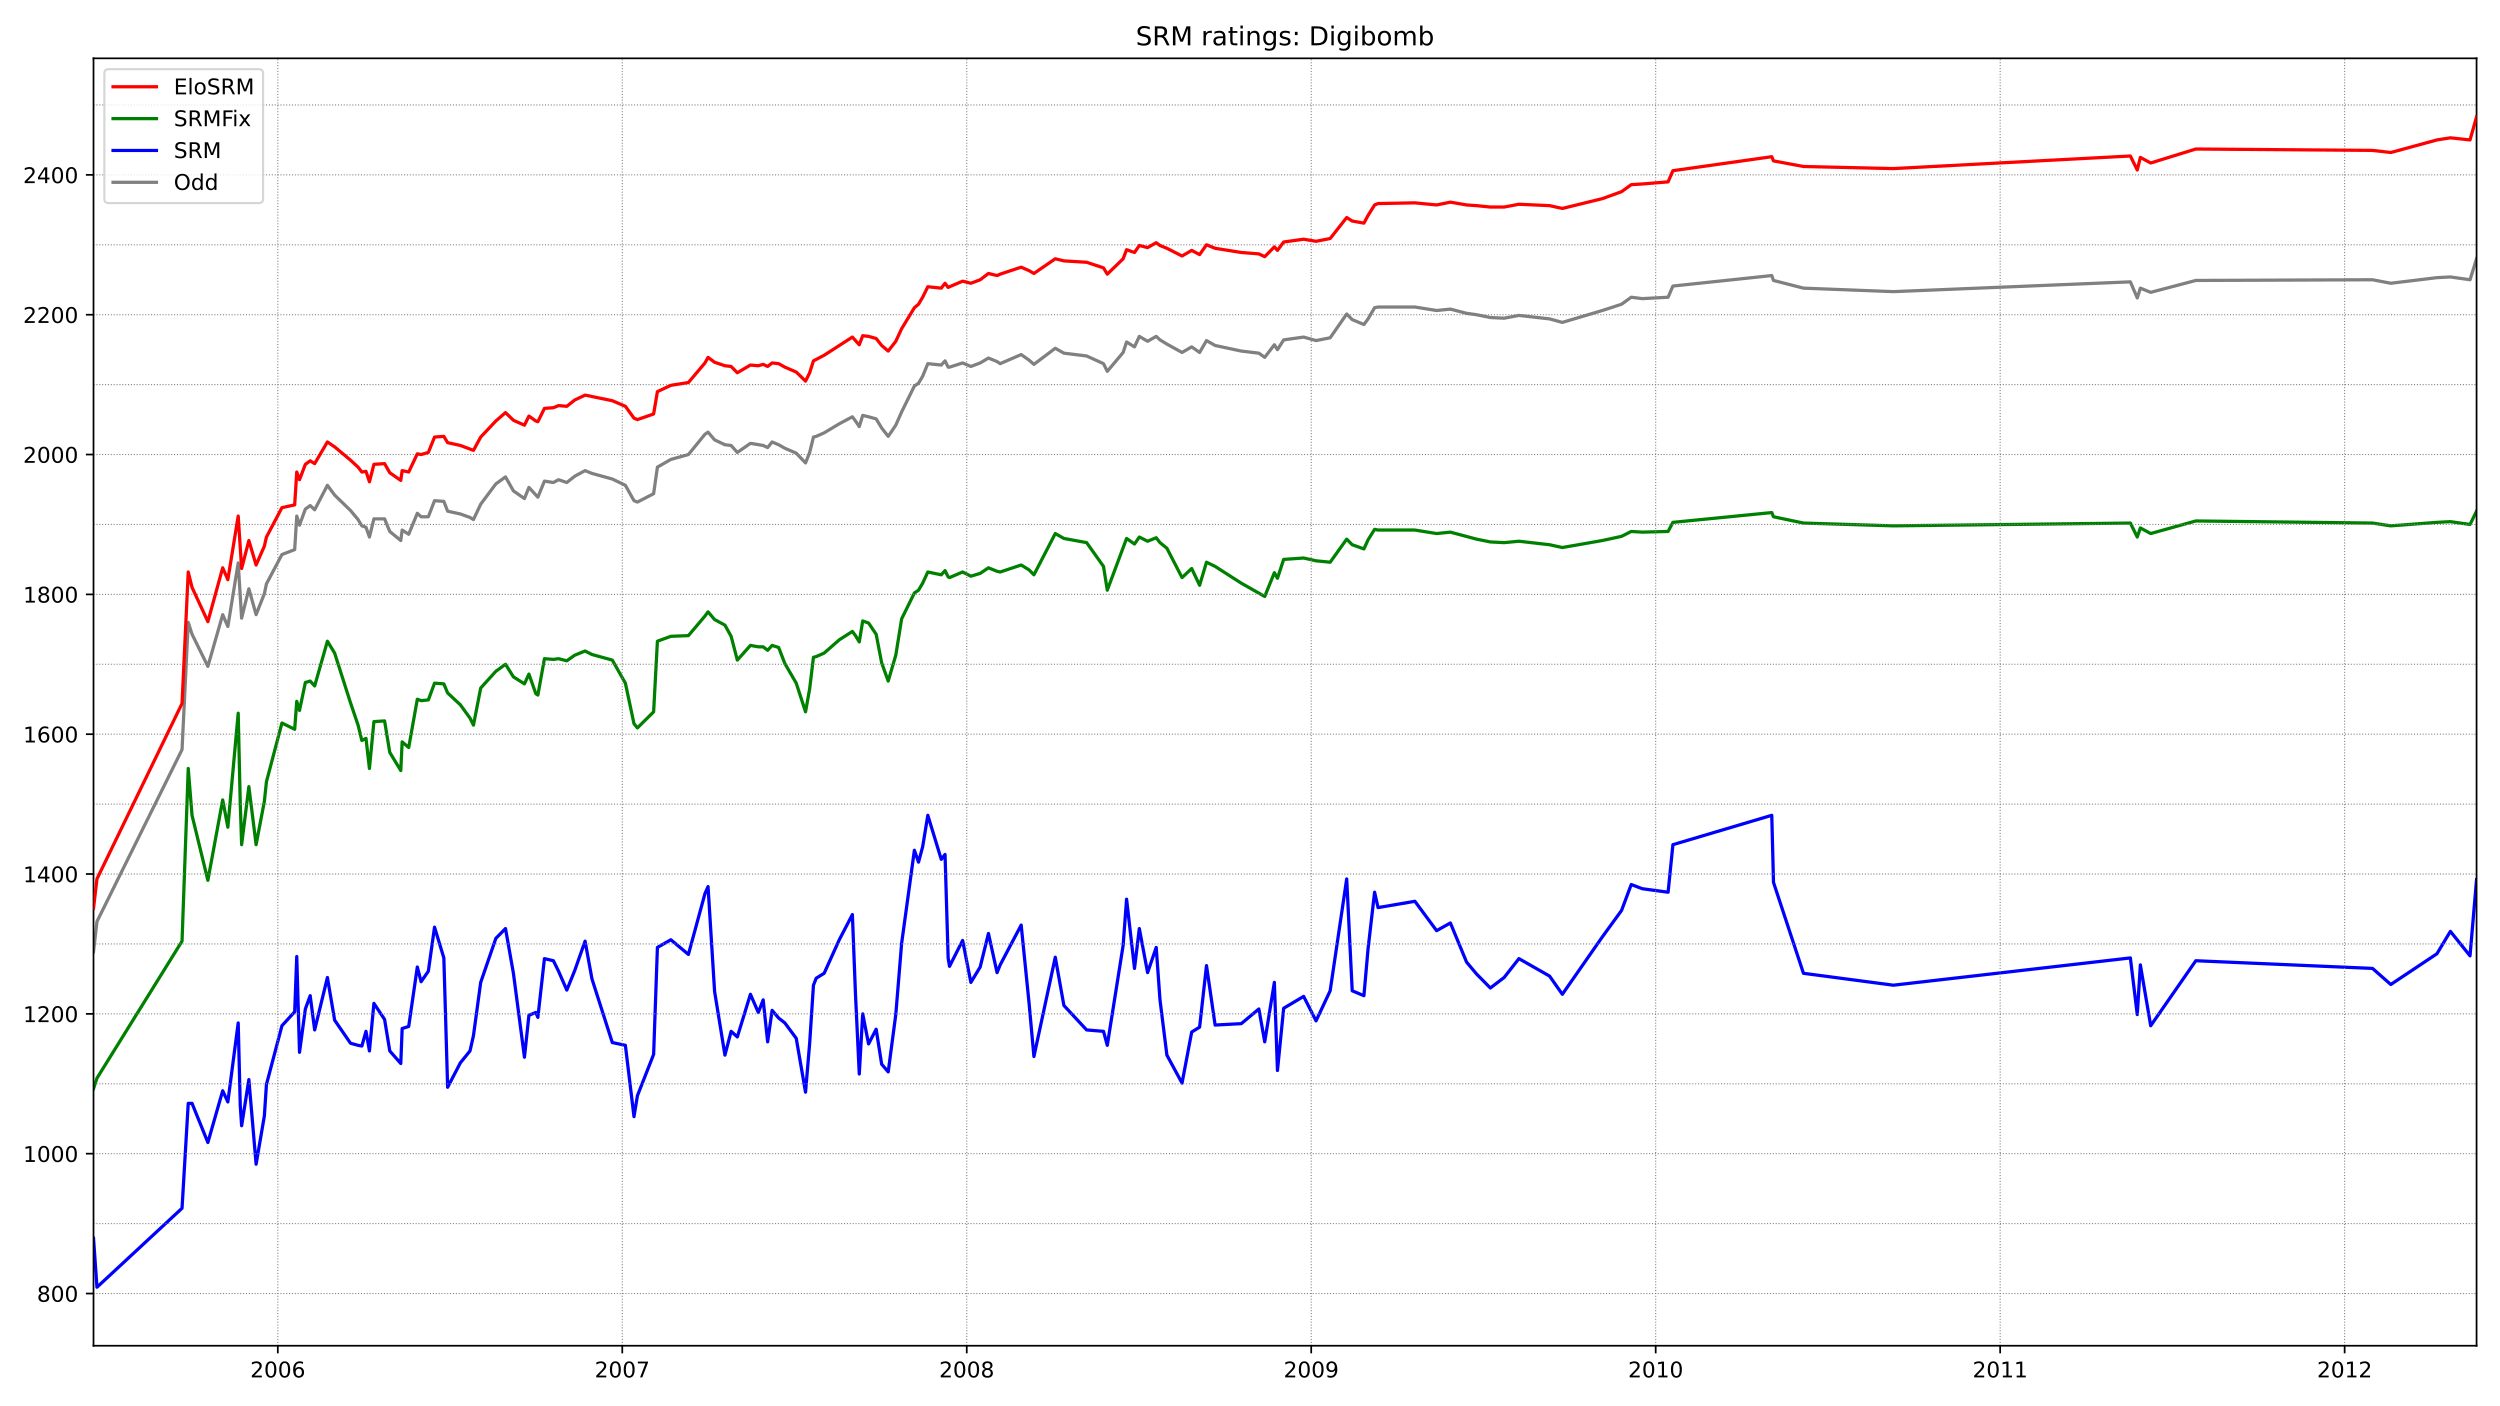 <?xml version="1.0" encoding="utf-8" standalone="no"?>
<!DOCTYPE svg PUBLIC "-//W3C//DTD SVG 1.1//EN"
  "http://www.w3.org/Graphics/SVG/1.1/DTD/svg11.dtd">
<!-- Created with matplotlib (https://matplotlib.org/) -->
<svg height="648pt" version="1.1" viewBox="0 0 1152 648" width="1152pt" xmlns="http://www.w3.org/2000/svg" xmlns:xlink="http://www.w3.org/1999/xlink">
 <defs>
  <style type="text/css">*{stroke-linecap:butt;stroke-linejoin:round;}</style>
 </defs>
 <g id="figure_1">
  <g id="patch_1">
   <path d="M 0 648 
L 1152 648 
L 1152 0 
L 0 0 
z
" style="fill:#ffffff;"/>
  </g>
  <g id="axes_1">
   <g id="patch_2">
    <path d="M 43.09 620.12 
L 1141.2 620.12 
L 1141.2 26.88 
L 43.09 26.88 
z
" style="fill:#ffffff;"/>
   </g>
   <g id="line2d_1">
    <path clip-path="url(#p09fa9964a0)" d="M 43.09 438.514 
L 44.677 424.661 
L 83.884 345.407 
L 86.741 286.773 
L 88.487 292.25 
L 95.789 307.069 
L 102.615 283.229 
L 104.996 288.706 
L 109.758 259.389 
L 111.345 284.84 
L 114.678 271.309 
L 118.012 283.229 
L 121.821 273.564 
L 122.774 269.054 
L 129.917 255.523 
L 135.79 253.267 
L 136.742 237.803 
L 138.012 241.992 
L 140.71 234.582 
L 142.933 232.971 
L 144.996 234.904 
L 150.869 223.628 
L 154.203 228.138 
L 161.504 235.226 
L 164.996 239.414 
L 166.742 242.314 
L 168.647 242.958 
L 170.235 247.468 
L 172.298 239.092 
L 177.219 239.092 
L 179.6 244.891 
L 184.679 249.079 
L 185.314 244.247 
L 188.33 246.18 
L 192.298 236.515 
L 194.044 238.126 
L 197.378 238.126 
L 200.235 230.716 
L 204.521 231.038 
L 206.267 235.548 
L 212.14 236.837 
L 216.584 238.448 
L 218.172 239.414 
L 221.505 232.326 
L 228.489 222.984 
L 232.934 219.762 
L 236.585 226.205 
L 241.664 229.749 
L 243.728 224.594 
L 247.855 229.105 
L 250.871 221.695 
L 254.998 222.339 
L 257.379 221.051 
L 261.188 222.339 
L 264.839 219.44 
L 269.601 216.862 
L 272.776 218.151 
L 282.141 220.728 
L 288.173 223.628 
L 292.141 230.716 
L 293.728 231.36 
L 301.189 227.494 
L 302.935 215.252 
L 309.125 211.708 
L 317.221 209.453 
L 324.84 200.11 
L 326.268 199.143 
L 329.284 202.687 
L 334.046 204.942 
L 336.903 205.264 
L 339.761 208.486 
L 345.792 204.298 
L 351.666 205.264 
L 353.729 206.231 
L 355.793 203.654 
L 358.809 204.942 
L 361.666 206.553 
L 366.904 208.808 
L 371.19 213.319 
L 373.094 208.486 
L 374.84 201.398 
L 376.11 201.076 
L 379.761 199.465 
L 386.745 195.277 
L 392.777 192.055 
L 394.206 193.988 
L 395.952 196.566 
L 397.539 191.411 
L 400.238 192.055 
L 403.73 193.022 
L 406.269 197.21 
L 409.285 201.076 
L 412.778 195.922 
L 415.476 189.8 
L 421.349 177.88 
L 423.254 176.591 
L 425.159 173.37 
L 427.54 167.571 
L 433.73 168.215 
L 435.476 166.282 
L 436.905 169.182 
L 437.54 169.182 
L 443.572 167.249 
L 447.381 168.859 
L 451.667 167.249 
L 455.476 164.993 
L 459.445 166.604 
L 460.873 167.571 
L 470.556 163.383 
L 474.207 165.96 
L 476.429 167.893 
L 486.271 160.483 
L 490.239 162.738 
L 500.715 164.027 
L 508.493 167.571 
L 510.239 171.115 
L 517.541 162.416 
L 519.128 157.584 
L 522.779 159.839 
L 525.001 155.006 
L 528.811 157.261 
L 532.779 155.006 
L 534.525 156.617 
L 537.7 158.55 
L 544.684 162.416 
L 549.129 159.839 
L 552.779 162.416 
L 555.954 156.939 
L 559.922 159.194 
L 571.986 161.772 
L 580.081 162.738 
L 582.78 164.671 
L 587.224 158.872 
L 588.653 161.127 
L 591.51 156.617 
L 600.717 155.328 
L 606.431 156.939 
L 612.939 155.651 
L 620.558 144.697 
L 623.098 147.274 
L 628.495 149.529 
L 630.399 146.952 
L 633.415 141.797 
L 635.003 141.475 
L 651.987 141.475 
L 661.987 143.086 
L 668.337 142.442 
L 675.797 144.375 
L 680.4 145.019 
L 686.749 146.308 
L 693.099 146.63 
L 699.924 145.341 
L 714.051 146.952 
L 719.924 148.563 
L 738.337 143.086 
L 747.226 140.186 
L 751.671 136.965 
L 756.75 137.609 
L 768.655 136.965 
L 770.878 131.81 
L 816.434 126.978 
L 817.227 129.233 
L 831.037 132.777 
L 872.466 134.387 
L 981.674 129.877 
L 984.849 137.287 
L 986.277 132.777 
L 991.039 134.71 
L 1011.833 129.233 
L 1093.263 128.911 
L 1101.676 130.521 
L 1122.946 127.944 
L 1129.136 127.622 
L 1138.184 128.911 
L 1141.2 119.246 
L 1141.2 119.246 
" style="fill:none;stroke:#808080;stroke-linecap:square;stroke-width:1.5;"/>
   </g>
   <g id="line2d_2">
    <path clip-path="url(#p09fa9964a0)" d="M 43.09 570.603 
L 44.677 593.155 
L 83.884 556.75 
L 86.741 508.424 
L 88.487 508.424 
L 95.789 526.466 
L 102.615 502.625 
L 104.996 507.78 
L 109.758 471.375 
L 110.71 509.391 
L 111.345 518.734 
L 114.678 497.471 
L 118.012 536.453 
L 121.821 514.223 
L 122.774 499.726 
L 129.917 472.664 
L 135.79 466.22 
L 136.742 440.769 
L 138.012 484.906 
L 140.71 464.932 
L 142.933 458.811 
L 144.996 474.597 
L 150.869 450.434 
L 154.203 470.086 
L 161.504 480.718 
L 164.996 481.684 
L 166.742 482.007 
L 168.647 475.241 
L 170.235 484.262 
L 172.298 462.354 
L 177.219 469.764 
L 179.6 484.262 
L 184.679 490.061 
L 185.314 473.952 
L 188.33 472.986 
L 192.298 445.602 
L 194.044 452.367 
L 197.378 447.535 
L 200.235 427.238 
L 204.521 441.413 
L 206.267 501.015 
L 212.14 489.739 
L 216.584 484.262 
L 218.172 477.174 
L 221.505 452.689 
L 228.489 432.393 
L 232.934 427.882 
L 236.585 448.501 
L 241.664 487.161 
L 243.728 467.831 
L 246.902 466.543 
L 247.855 468.798 
L 250.871 441.736 
L 254.998 442.702 
L 257.379 447.535 
L 261.188 456.233 
L 264.839 447.212 
L 269.601 433.681 
L 272.776 451.078 
L 282.141 480.396 
L 288.173 481.684 
L 292.141 514.546 
L 293.728 504.881 
L 301.189 485.873 
L 302.935 436.581 
L 309.125 433.037 
L 317.221 439.803 
L 324.84 411.774 
L 326.268 408.552 
L 329.284 456.878 
L 334.046 486.195 
L 336.903 475.241 
L 339.761 477.818 
L 345.792 458.166 
L 349.443 466.543 
L 351.666 460.744 
L 353.729 480.074 
L 355.793 465.576 
L 358.809 469.12 
L 361.666 471.375 
L 366.904 478.463 
L 371.19 503.27 
L 373.094 480.718 
L 374.84 453.978 
L 376.11 450.756 
L 379.761 448.501 
L 386.745 433.037 
L 392.777 421.439 
L 394.206 458.166 
L 395.952 494.893 
L 397.539 467.187 
L 400.238 481.04 
L 403.73 474.275 
L 406.269 490.383 
L 409.285 493.927 
L 412.778 467.509 
L 415.476 434.648 
L 421.349 391.8 
L 423.254 397.276 
L 425.159 390.189 
L 427.54 375.691 
L 433.73 395.988 
L 435.476 393.733 
L 436.905 441.413 
L 437.54 445.279 
L 443.572 433.359 
L 447.381 452.689 
L 451.667 445.602 
L 455.476 430.138 
L 459.445 448.179 
L 460.873 444.635 
L 470.556 426.272 
L 474.207 462.354 
L 476.429 486.839 
L 486.271 441.091 
L 490.239 463.321 
L 500.715 474.597 
L 508.493 475.241 
L 510.239 481.684 
L 517.541 435.614 
L 519.128 414.351 
L 522.779 446.246 
L 525.001 427.882 
L 528.811 448.179 
L 532.779 436.581 
L 534.525 460.744 
L 537.7 486.195 
L 544.684 499.082 
L 549.129 475.563 
L 552.779 473.308 
L 555.954 444.957 
L 559.922 472.342 
L 571.986 471.697 
L 580.081 464.932 
L 582.78 480.074 
L 587.224 452.689 
L 588.653 493.282 
L 591.51 464.61 
L 600.717 459.133 
L 606.431 470.409 
L 612.939 456.555 
L 620.558 405.008 
L 623.098 456.555 
L 628.495 458.811 
L 630.399 437.225 
L 633.415 411.13 
L 635.003 418.217 
L 651.987 415.318 
L 661.987 428.849 
L 668.337 425.305 
L 675.797 443.346 
L 680.4 448.823 
L 686.749 455.267 
L 693.099 450.434 
L 699.924 441.736 
L 714.051 449.79 
L 719.924 458.166 
L 738.337 431.748 
L 747.226 419.506 
L 751.671 407.586 
L 756.75 409.519 
L 768.655 411.13 
L 770.878 389.222 
L 816.434 375.691 
L 817.227 406.619 
L 831.037 448.501 
L 872.466 453.978 
L 981.674 441.413 
L 984.849 467.509 
L 986.277 444.635 
L 991.039 472.664 
L 1011.833 442.702 
L 1093.263 446.246 
L 1101.676 453.656 
L 1122.946 439.48 
L 1129.136 429.171 
L 1138.184 440.447 
L 1141.2 405.331 
L 1141.2 405.331 
" style="fill:none;stroke:#0000ff;stroke-linecap:square;stroke-width:1.5;"/>
   </g>
   <g id="matplotlib.axis_1">
    <g id="xtick_1">
     <g id="line2d_3">
      <defs>
       <path d="M 0 0 
L 0 3.5 
" id="m91632ab02d" style="stroke:#000000;stroke-width:0.8;"/>
      </defs>
      <g>
       <use style="stroke:#000000;stroke-width:0.8;" x="128.012" xlink:href="#m91632ab02d" y="620.12"/>
      </g>
     </g>
     <g id="text_1">
      <!-- 2006 -->
      <g transform="translate(115.287 634.718)scale(0.1 -0.1)">
       <defs>
        <path d="M 19.188 8.297 
L 53.609 8.297 
L 53.609 0 
L 7.328 0 
L 7.328 8.297 
Q 12.938 14.109 22.625 23.891 
Q 32.328 33.688 34.812 36.531 
Q 39.547 41.844 41.422 45.531 
Q 43.312 49.219 43.312 52.781 
Q 43.312 58.594 39.234 62.25 
Q 35.156 65.922 28.609 65.922 
Q 23.969 65.922 18.812 64.312 
Q 13.672 62.703 7.812 59.422 
L 7.812 69.391 
Q 13.766 71.781 18.938 73 
Q 24.125 74.219 28.422 74.219 
Q 39.75 74.219 46.484 68.547 
Q 53.219 62.891 53.219 53.422 
Q 53.219 48.922 51.531 44.891 
Q 49.859 40.875 45.406 35.406 
Q 44.188 33.984 37.641 27.219 
Q 31.109 20.453 19.188 8.297 
z
" id="DejaVuSans-50"/>
        <path d="M 31.781 66.406 
Q 24.172 66.406 20.328 58.906 
Q 16.5 51.422 16.5 36.375 
Q 16.5 21.391 20.328 13.891 
Q 24.172 6.391 31.781 6.391 
Q 39.453 6.391 43.281 13.891 
Q 47.125 21.391 47.125 36.375 
Q 47.125 51.422 43.281 58.906 
Q 39.453 66.406 31.781 66.406 
z
M 31.781 74.219 
Q 44.047 74.219 50.516 64.516 
Q 56.984 54.828 56.984 36.375 
Q 56.984 17.969 50.516 8.266 
Q 44.047 -1.422 31.781 -1.422 
Q 19.531 -1.422 13.062 8.266 
Q 6.594 17.969 6.594 36.375 
Q 6.594 54.828 13.062 64.516 
Q 19.531 74.219 31.781 74.219 
z
" id="DejaVuSans-48"/>
        <path d="M 33.016 40.375 
Q 26.375 40.375 22.484 35.828 
Q 18.609 31.297 18.609 23.391 
Q 18.609 15.531 22.484 10.953 
Q 26.375 6.391 33.016 6.391 
Q 39.656 6.391 43.531 10.953 
Q 47.406 15.531 47.406 23.391 
Q 47.406 31.297 43.531 35.828 
Q 39.656 40.375 33.016 40.375 
z
M 52.594 71.297 
L 52.594 62.312 
Q 48.875 64.062 45.094 64.984 
Q 41.312 65.922 37.594 65.922 
Q 27.828 65.922 22.672 59.328 
Q 17.531 52.734 16.797 39.406 
Q 19.672 43.656 24.016 45.922 
Q 28.375 48.188 33.594 48.188 
Q 44.578 48.188 50.953 41.516 
Q 57.328 34.859 57.328 23.391 
Q 57.328 12.156 50.688 5.359 
Q 44.047 -1.422 33.016 -1.422 
Q 20.359 -1.422 13.672 8.266 
Q 6.984 17.969 6.984 36.375 
Q 6.984 53.656 15.188 63.938 
Q 23.391 74.219 37.203 74.219 
Q 40.922 74.219 44.703 73.484 
Q 48.484 72.75 52.594 71.297 
z
" id="DejaVuSans-54"/>
       </defs>
       <use xlink:href="#DejaVuSans-50"/>
       <use x="63.623" xlink:href="#DejaVuSans-48"/>
       <use x="127.246" xlink:href="#DejaVuSans-48"/>
       <use x="190.869" xlink:href="#DejaVuSans-54"/>
      </g>
     </g>
    </g>
    <g id="xtick_2">
     <g id="line2d_4">
      <g>
       <use style="stroke:#000000;stroke-width:0.8;" x="286.744" xlink:href="#m91632ab02d" y="620.12"/>
      </g>
     </g>
     <g id="text_2">
      <!-- 2007 -->
      <g transform="translate(274.019 634.718)scale(0.1 -0.1)">
       <defs>
        <path d="M 8.203 72.906 
L 55.078 72.906 
L 55.078 68.703 
L 28.609 0 
L 18.312 0 
L 43.219 64.594 
L 8.203 64.594 
z
" id="DejaVuSans-55"/>
       </defs>
       <use xlink:href="#DejaVuSans-50"/>
       <use x="63.623" xlink:href="#DejaVuSans-48"/>
       <use x="127.246" xlink:href="#DejaVuSans-48"/>
       <use x="190.869" xlink:href="#DejaVuSans-55"/>
      </g>
     </g>
    </g>
    <g id="xtick_3">
     <g id="line2d_5">
      <g>
       <use style="stroke:#000000;stroke-width:0.8;" x="445.476" xlink:href="#m91632ab02d" y="620.12"/>
      </g>
     </g>
     <g id="text_3">
      <!-- 2008 -->
      <g transform="translate(432.751 634.718)scale(0.1 -0.1)">
       <defs>
        <path d="M 31.781 34.625 
Q 24.75 34.625 20.719 30.859 
Q 16.703 27.094 16.703 20.516 
Q 16.703 13.922 20.719 10.156 
Q 24.75 6.391 31.781 6.391 
Q 38.812 6.391 42.859 10.172 
Q 46.922 13.969 46.922 20.516 
Q 46.922 27.094 42.891 30.859 
Q 38.875 34.625 31.781 34.625 
z
M 21.922 38.812 
Q 15.578 40.375 12.031 44.719 
Q 8.5 49.078 8.5 55.328 
Q 8.5 64.062 14.719 69.141 
Q 20.953 74.219 31.781 74.219 
Q 42.672 74.219 48.875 69.141 
Q 55.078 64.062 55.078 55.328 
Q 55.078 49.078 51.531 44.719 
Q 48 40.375 41.703 38.812 
Q 48.828 37.156 52.797 32.312 
Q 56.781 27.484 56.781 20.516 
Q 56.781 9.906 50.312 4.234 
Q 43.844 -1.422 31.781 -1.422 
Q 19.734 -1.422 13.25 4.234 
Q 6.781 9.906 6.781 20.516 
Q 6.781 27.484 10.781 32.312 
Q 14.797 37.156 21.922 38.812 
z
M 18.312 54.391 
Q 18.312 48.734 21.844 45.562 
Q 25.391 42.391 31.781 42.391 
Q 38.141 42.391 41.719 45.562 
Q 45.312 48.734 45.312 54.391 
Q 45.312 60.062 41.719 63.234 
Q 38.141 66.406 31.781 66.406 
Q 25.391 66.406 21.844 63.234 
Q 18.312 60.062 18.312 54.391 
z
" id="DejaVuSans-56"/>
       </defs>
       <use xlink:href="#DejaVuSans-50"/>
       <use x="63.623" xlink:href="#DejaVuSans-48"/>
       <use x="127.246" xlink:href="#DejaVuSans-48"/>
       <use x="190.869" xlink:href="#DejaVuSans-56"/>
      </g>
     </g>
    </g>
    <g id="xtick_4">
     <g id="line2d_6">
      <g>
       <use style="stroke:#000000;stroke-width:0.8;" x="604.209" xlink:href="#m91632ab02d" y="620.12"/>
      </g>
     </g>
     <g id="text_4">
      <!-- 2009 -->
      <g transform="translate(591.484 634.718)scale(0.1 -0.1)">
       <defs>
        <path d="M 10.984 1.516 
L 10.984 10.5 
Q 14.703 8.734 18.5 7.812 
Q 22.312 6.891 25.984 6.891 
Q 35.75 6.891 40.891 13.453 
Q 46.047 20.016 46.781 33.406 
Q 43.953 29.203 39.594 26.953 
Q 35.25 24.703 29.984 24.703 
Q 19.047 24.703 12.672 31.312 
Q 6.297 37.938 6.297 49.422 
Q 6.297 60.641 12.938 67.422 
Q 19.578 74.219 30.609 74.219 
Q 43.266 74.219 49.922 64.516 
Q 56.594 54.828 56.594 36.375 
Q 56.594 19.141 48.406 8.859 
Q 40.234 -1.422 26.422 -1.422 
Q 22.703 -1.422 18.891 -0.688 
Q 15.094 0.047 10.984 1.516 
z
M 30.609 32.422 
Q 37.25 32.422 41.125 36.953 
Q 45.016 41.5 45.016 49.422 
Q 45.016 57.281 41.125 61.844 
Q 37.25 66.406 30.609 66.406 
Q 23.969 66.406 20.094 61.844 
Q 16.219 57.281 16.219 49.422 
Q 16.219 41.5 20.094 36.953 
Q 23.969 32.422 30.609 32.422 
z
" id="DejaVuSans-57"/>
       </defs>
       <use xlink:href="#DejaVuSans-50"/>
       <use x="63.623" xlink:href="#DejaVuSans-48"/>
       <use x="127.246" xlink:href="#DejaVuSans-48"/>
       <use x="190.869" xlink:href="#DejaVuSans-57"/>
      </g>
     </g>
    </g>
    <g id="xtick_5">
     <g id="line2d_7">
      <g>
       <use style="stroke:#000000;stroke-width:0.8;" x="762.941" xlink:href="#m91632ab02d" y="620.12"/>
      </g>
     </g>
     <g id="text_5">
      <!-- 2010 -->
      <g transform="translate(750.216 634.718)scale(0.1 -0.1)">
       <defs>
        <path d="M 12.406 8.297 
L 28.516 8.297 
L 28.516 63.922 
L 10.984 60.406 
L 10.984 69.391 
L 28.422 72.906 
L 38.281 72.906 
L 38.281 8.297 
L 54.391 8.297 
L 54.391 0 
L 12.406 0 
z
" id="DejaVuSans-49"/>
       </defs>
       <use xlink:href="#DejaVuSans-50"/>
       <use x="63.623" xlink:href="#DejaVuSans-48"/>
       <use x="127.246" xlink:href="#DejaVuSans-49"/>
       <use x="190.869" xlink:href="#DejaVuSans-48"/>
      </g>
     </g>
    </g>
    <g id="xtick_6">
     <g id="line2d_8">
      <g>
       <use style="stroke:#000000;stroke-width:0.8;" x="921.673" xlink:href="#m91632ab02d" y="620.12"/>
      </g>
     </g>
     <g id="text_6">
      <!-- 2011 -->
      <g transform="translate(908.948 634.718)scale(0.1 -0.1)">
       <use xlink:href="#DejaVuSans-50"/>
       <use x="63.623" xlink:href="#DejaVuSans-48"/>
       <use x="127.246" xlink:href="#DejaVuSans-49"/>
       <use x="190.869" xlink:href="#DejaVuSans-49"/>
      </g>
     </g>
    </g>
    <g id="xtick_7">
     <g id="line2d_9">
      <g>
       <use style="stroke:#000000;stroke-width:0.8;" x="1080.406" xlink:href="#m91632ab02d" y="620.12"/>
      </g>
     </g>
     <g id="text_7">
      <!-- 2012 -->
      <g transform="translate(1067.681 634.718)scale(0.1 -0.1)">
       <use xlink:href="#DejaVuSans-50"/>
       <use x="63.623" xlink:href="#DejaVuSans-48"/>
       <use x="127.246" xlink:href="#DejaVuSans-49"/>
       <use x="190.869" xlink:href="#DejaVuSans-50"/>
      </g>
     </g>
    </g>
   </g>
   <g id="matplotlib.axis_2">
    <g id="ytick_1">
     <g id="line2d_10">
      <defs>
       <path d="M 0 0 
L -3.5 0 
" id="m636586750c" style="stroke:#000000;stroke-width:0.8;"/>
      </defs>
      <g>
       <use style="stroke:#000000;stroke-width:0.8;" x="43.09" xlink:href="#m636586750c" y="596.054"/>
      </g>
     </g>
     <g id="text_8">
      <!-- 800 -->
      <g transform="translate(17.003 599.853)scale(0.1 -0.1)">
       <use xlink:href="#DejaVuSans-56"/>
       <use x="63.623" xlink:href="#DejaVuSans-48"/>
       <use x="127.246" xlink:href="#DejaVuSans-48"/>
      </g>
     </g>
    </g>
    <g id="ytick_2">
     <g id="line2d_11">
      <g>
       <use style="stroke:#000000;stroke-width:0.8;" x="43.09" xlink:href="#m636586750c" y="531.62"/>
      </g>
     </g>
     <g id="text_9">
      <!-- 1000 -->
      <g transform="translate(10.64 535.42)scale(0.1 -0.1)">
       <use xlink:href="#DejaVuSans-49"/>
       <use x="63.623" xlink:href="#DejaVuSans-48"/>
       <use x="127.246" xlink:href="#DejaVuSans-48"/>
       <use x="190.869" xlink:href="#DejaVuSans-48"/>
      </g>
     </g>
    </g>
    <g id="ytick_3">
     <g id="line2d_12">
      <g>
       <use style="stroke:#000000;stroke-width:0.8;" x="43.09" xlink:href="#m636586750c" y="467.187"/>
      </g>
     </g>
     <g id="text_10">
      <!-- 1200 -->
      <g transform="translate(10.64 470.986)scale(0.1 -0.1)">
       <use xlink:href="#DejaVuSans-49"/>
       <use x="63.623" xlink:href="#DejaVuSans-50"/>
       <use x="127.246" xlink:href="#DejaVuSans-48"/>
       <use x="190.869" xlink:href="#DejaVuSans-48"/>
      </g>
     </g>
    </g>
    <g id="ytick_4">
     <g id="line2d_13">
      <g>
       <use style="stroke:#000000;stroke-width:0.8;" x="43.09" xlink:href="#m636586750c" y="402.753"/>
      </g>
     </g>
     <g id="text_11">
      <!-- 1400 -->
      <g transform="translate(10.64 406.553)scale(0.1 -0.1)">
       <defs>
        <path d="M 37.797 64.312 
L 12.891 25.391 
L 37.797 25.391 
z
M 35.203 72.906 
L 47.609 72.906 
L 47.609 25.391 
L 58.016 25.391 
L 58.016 17.188 
L 47.609 17.188 
L 47.609 0 
L 37.797 0 
L 37.797 17.188 
L 4.891 17.188 
L 4.891 26.703 
z
" id="DejaVuSans-52"/>
       </defs>
       <use xlink:href="#DejaVuSans-49"/>
       <use x="63.623" xlink:href="#DejaVuSans-52"/>
       <use x="127.246" xlink:href="#DejaVuSans-48"/>
       <use x="190.869" xlink:href="#DejaVuSans-48"/>
      </g>
     </g>
    </g>
    <g id="ytick_5">
     <g id="line2d_14">
      <g>
       <use style="stroke:#000000;stroke-width:0.8;" x="43.09" xlink:href="#m636586750c" y="338.32"/>
      </g>
     </g>
     <g id="text_12">
      <!-- 1600 -->
      <g transform="translate(10.64 342.119)scale(0.1 -0.1)">
       <use xlink:href="#DejaVuSans-49"/>
       <use x="63.623" xlink:href="#DejaVuSans-54"/>
       <use x="127.246" xlink:href="#DejaVuSans-48"/>
       <use x="190.869" xlink:href="#DejaVuSans-48"/>
      </g>
     </g>
    </g>
    <g id="ytick_6">
     <g id="line2d_15">
      <g>
       <use style="stroke:#000000;stroke-width:0.8;" x="43.09" xlink:href="#m636586750c" y="273.886"/>
      </g>
     </g>
     <g id="text_13">
      <!-- 1800 -->
      <g transform="translate(10.64 277.685)scale(0.1 -0.1)">
       <use xlink:href="#DejaVuSans-49"/>
       <use x="63.623" xlink:href="#DejaVuSans-56"/>
       <use x="127.246" xlink:href="#DejaVuSans-48"/>
       <use x="190.869" xlink:href="#DejaVuSans-48"/>
      </g>
     </g>
    </g>
    <g id="ytick_7">
     <g id="line2d_16">
      <g>
       <use style="stroke:#000000;stroke-width:0.8;" x="43.09" xlink:href="#m636586750c" y="209.453"/>
      </g>
     </g>
     <g id="text_14">
      <!-- 2000 -->
      <g transform="translate(10.64 213.252)scale(0.1 -0.1)">
       <use xlink:href="#DejaVuSans-50"/>
       <use x="63.623" xlink:href="#DejaVuSans-48"/>
       <use x="127.246" xlink:href="#DejaVuSans-48"/>
       <use x="190.869" xlink:href="#DejaVuSans-48"/>
      </g>
     </g>
    </g>
    <g id="ytick_8">
     <g id="line2d_17">
      <g>
       <use style="stroke:#000000;stroke-width:0.8;" x="43.09" xlink:href="#m636586750c" y="145.019"/>
      </g>
     </g>
     <g id="text_15">
      <!-- 2200 -->
      <g transform="translate(10.64 148.818)scale(0.1 -0.1)">
       <use xlink:href="#DejaVuSans-50"/>
       <use x="63.623" xlink:href="#DejaVuSans-50"/>
       <use x="127.246" xlink:href="#DejaVuSans-48"/>
       <use x="190.869" xlink:href="#DejaVuSans-48"/>
      </g>
     </g>
    </g>
    <g id="ytick_9">
     <g id="line2d_18">
      <g>
       <use style="stroke:#000000;stroke-width:0.8;" x="43.09" xlink:href="#m636586750c" y="80.585"/>
      </g>
     </g>
     <g id="text_16">
      <!-- 2400 -->
      <g transform="translate(10.64 84.385)scale(0.1 -0.1)">
       <use xlink:href="#DejaVuSans-50"/>
       <use x="63.623" xlink:href="#DejaVuSans-52"/>
       <use x="127.246" xlink:href="#DejaVuSans-48"/>
       <use x="190.869" xlink:href="#DejaVuSans-48"/>
      </g>
     </g>
    </g>
   </g>
   <g id="line2d_19">
    <path clip-path="url(#p09fa9964a0)" d="M 43.09 501.659 
L 44.677 496.826 
L 83.884 433.681 
L 86.741 354.106 
L 88.487 375.691 
L 95.789 405.653 
L 102.615 368.604 
L 104.996 381.168 
L 109.758 328.655 
L 110.71 370.214 
L 111.345 389.222 
L 114.678 362.482 
L 118.012 389.222 
L 121.821 369.248 
L 122.774 360.227 
L 129.917 333.165 
L 135.79 336.065 
L 136.742 323.178 
L 138.012 327.366 
L 140.71 314.479 
L 142.933 313.835 
L 144.996 316.09 
L 150.869 295.471 
L 154.203 300.948 
L 161.504 323.822 
L 164.996 334.132 
L 166.742 341.219 
L 168.647 340.253 
L 170.235 354.106 
L 172.298 332.521 
L 177.219 332.199 
L 179.6 346.696 
L 184.679 355.072 
L 185.314 341.864 
L 188.33 344.441 
L 192.298 322.211 
L 194.044 322.856 
L 197.378 322.533 
L 200.235 314.801 
L 204.521 315.124 
L 206.267 319.312 
L 212.14 324.789 
L 216.584 330.91 
L 218.172 334.132 
L 221.505 317.057 
L 228.489 309.325 
L 232.934 306.103 
L 236.585 311.902 
L 241.664 315.124 
L 243.728 310.613 
L 246.902 319.634 
L 247.855 320.278 
L 250.871 303.526 
L 254.998 303.848 
L 257.379 303.526 
L 261.188 304.492 
L 264.839 301.915 
L 269.601 299.982 
L 272.776 301.593 
L 282.141 304.17 
L 288.173 314.801 
L 292.141 333.487 
L 293.728 335.42 
L 301.189 328.01 
L 302.935 295.471 
L 309.125 293.216 
L 317.221 292.894 
L 324.84 283.873 
L 326.268 281.94 
L 329.284 285.484 
L 334.046 288.062 
L 336.903 293.216 
L 339.761 304.17 
L 345.792 297.404 
L 349.443 298.049 
L 351.666 298.049 
L 353.729 299.66 
L 355.793 297.404 
L 358.809 298.371 
L 361.666 305.781 
L 366.904 314.801 
L 371.19 328.01 
L 373.094 317.379 
L 374.84 302.881 
L 376.11 302.559 
L 379.761 300.948 
L 386.745 294.827 
L 392.777 290.961 
L 394.206 292.894 
L 395.952 295.794 
L 397.539 286.129 
L 400.238 287.095 
L 403.73 292.25 
L 406.269 305.459 
L 409.285 313.835 
L 412.778 301.915 
L 415.476 285.162 
L 421.349 273.242 
L 423.254 271.953 
L 425.159 268.731 
L 427.54 263.577 
L 433.73 264.865 
L 435.476 262.932 
L 436.905 265.832 
L 437.54 266.154 
L 443.572 263.577 
L 447.381 265.51 
L 451.667 264.221 
L 455.476 261.644 
L 459.445 263.255 
L 460.873 263.577 
L 470.556 260.355 
L 474.207 262.61 
L 476.429 264.865 
L 486.271 245.858 
L 490.239 248.113 
L 500.715 250.046 
L 508.493 260.999 
L 510.239 271.953 
L 519.128 248.113 
L 522.779 250.69 
L 525.001 247.468 
L 528.811 249.401 
L 532.779 247.791 
L 534.525 250.046 
L 537.7 252.623 
L 544.684 266.154 
L 549.129 261.966 
L 552.779 269.698 
L 555.954 259.066 
L 559.922 260.999 
L 571.986 268.731 
L 582.78 274.853 
L 587.224 263.899 
L 588.653 266.476 
L 591.51 257.778 
L 600.717 257.133 
L 606.431 258.422 
L 612.939 259.066 
L 620.558 248.435 
L 623.098 251.012 
L 628.495 252.945 
L 630.399 248.757 
L 633.415 243.925 
L 635.003 244.247 
L 651.987 244.247 
L 661.987 245.858 
L 668.337 245.213 
L 680.4 248.435 
L 686.749 249.724 
L 693.099 250.046 
L 699.924 249.401 
L 714.051 251.012 
L 719.924 252.301 
L 738.337 249.079 
L 747.226 247.146 
L 751.671 244.891 
L 756.75 245.213 
L 768.655 244.891 
L 770.878 240.703 
L 816.434 236.192 
L 817.227 238.126 
L 831.037 241.025 
L 872.466 242.314 
L 981.674 241.025 
L 984.849 247.468 
L 986.277 243.28 
L 991.039 245.858 
L 1011.833 240.059 
L 1093.263 241.025 
L 1101.676 242.314 
L 1122.946 240.703 
L 1129.136 240.381 
L 1138.184 241.669 
L 1141.2 235.548 
L 1141.2 235.548 
" style="fill:none;stroke:#008000;stroke-linecap:square;stroke-width:1.5;"/>
   </g>
   <g id="line2d_20">
    <path clip-path="url(#p09fa9964a0)" d="M 43.09 596.054 
L 1141.2 596.054 
" style="fill:none;stroke:#808080;stroke-dasharray:0.5,0.825;stroke-dashoffset:0;stroke-width:0.5;"/>
   </g>
   <g id="line2d_21">
    <path clip-path="url(#p09fa9964a0)" d="M 43.09 563.837 
L 1141.2 563.837 
" style="fill:none;stroke:#808080;stroke-dasharray:0.5,0.825;stroke-dashoffset:0;stroke-width:0.5;"/>
   </g>
   <g id="line2d_22">
    <path clip-path="url(#p09fa9964a0)" d="M 43.09 531.62 
L 1141.2 531.62 
" style="fill:none;stroke:#808080;stroke-dasharray:0.5,0.825;stroke-dashoffset:0;stroke-width:0.5;"/>
   </g>
   <g id="line2d_23">
    <path clip-path="url(#p09fa9964a0)" d="M 43.09 499.404 
L 1141.2 499.404 
" style="fill:none;stroke:#808080;stroke-dasharray:0.5,0.825;stroke-dashoffset:0;stroke-width:0.5;"/>
   </g>
   <g id="line2d_24">
    <path clip-path="url(#p09fa9964a0)" d="M 43.09 467.187 
L 1141.2 467.187 
" style="fill:none;stroke:#808080;stroke-dasharray:0.5,0.825;stroke-dashoffset:0;stroke-width:0.5;"/>
   </g>
   <g id="line2d_25">
    <path clip-path="url(#p09fa9964a0)" d="M 43.09 434.97 
L 1141.2 434.97 
" style="fill:none;stroke:#808080;stroke-dasharray:0.5,0.825;stroke-dashoffset:0;stroke-width:0.5;"/>
   </g>
   <g id="line2d_26">
    <path clip-path="url(#p09fa9964a0)" d="M 43.09 402.753 
L 1141.2 402.753 
" style="fill:none;stroke:#808080;stroke-dasharray:0.5,0.825;stroke-dashoffset:0;stroke-width:0.5;"/>
   </g>
   <g id="line2d_27">
    <path clip-path="url(#p09fa9964a0)" d="M 43.09 370.537 
L 1141.2 370.537 
" style="fill:none;stroke:#808080;stroke-dasharray:0.5,0.825;stroke-dashoffset:0;stroke-width:0.5;"/>
   </g>
   <g id="line2d_28">
    <path clip-path="url(#p09fa9964a0)" d="M 43.09 338.32 
L 1141.2 338.32 
" style="fill:none;stroke:#808080;stroke-dasharray:0.5,0.825;stroke-dashoffset:0;stroke-width:0.5;"/>
   </g>
   <g id="line2d_29">
    <path clip-path="url(#p09fa9964a0)" d="M 43.09 306.103 
L 1141.2 306.103 
" style="fill:none;stroke:#808080;stroke-dasharray:0.5,0.825;stroke-dashoffset:0;stroke-width:0.5;"/>
   </g>
   <g id="line2d_30">
    <path clip-path="url(#p09fa9964a0)" d="M 43.09 273.886 
L 1141.2 273.886 
" style="fill:none;stroke:#808080;stroke-dasharray:0.5,0.825;stroke-dashoffset:0;stroke-width:0.5;"/>
   </g>
   <g id="line2d_31">
    <path clip-path="url(#p09fa9964a0)" d="M 43.09 241.669 
L 1141.2 241.669 
" style="fill:none;stroke:#808080;stroke-dasharray:0.5,0.825;stroke-dashoffset:0;stroke-width:0.5;"/>
   </g>
   <g id="line2d_32">
    <path clip-path="url(#p09fa9964a0)" d="M 43.09 209.453 
L 1141.2 209.453 
" style="fill:none;stroke:#808080;stroke-dasharray:0.5,0.825;stroke-dashoffset:0;stroke-width:0.5;"/>
   </g>
   <g id="line2d_33">
    <path clip-path="url(#p09fa9964a0)" d="M 43.09 177.236 
L 1141.2 177.236 
" style="fill:none;stroke:#808080;stroke-dasharray:0.5,0.825;stroke-dashoffset:0;stroke-width:0.5;"/>
   </g>
   <g id="line2d_34">
    <path clip-path="url(#p09fa9964a0)" d="M 43.09 145.019 
L 1141.2 145.019 
" style="fill:none;stroke:#808080;stroke-dasharray:0.5,0.825;stroke-dashoffset:0;stroke-width:0.5;"/>
   </g>
   <g id="line2d_35">
    <path clip-path="url(#p09fa9964a0)" d="M 43.09 112.802 
L 1141.2 112.802 
" style="fill:none;stroke:#808080;stroke-dasharray:0.5,0.825;stroke-dashoffset:0;stroke-width:0.5;"/>
   </g>
   <g id="line2d_36">
    <path clip-path="url(#p09fa9964a0)" d="M 43.09 80.585 
L 1141.2 80.585 
" style="fill:none;stroke:#808080;stroke-dasharray:0.5,0.825;stroke-dashoffset:0;stroke-width:0.5;"/>
   </g>
   <g id="line2d_37">
    <path clip-path="url(#p09fa9964a0)" d="M 43.09 48.369 
L 1141.2 48.369 
" style="fill:none;stroke:#808080;stroke-dasharray:0.5,0.825;stroke-dashoffset:0;stroke-width:0.5;"/>
   </g>
   <g id="line2d_38">
    <path clip-path="url(#p09fa9964a0)" d="M 128.012 620.12 
L 128.012 26.88 
" style="fill:none;stroke:#808080;stroke-dasharray:0.5,0.825;stroke-dashoffset:0;stroke-width:0.5;"/>
   </g>
   <g id="line2d_39">
    <path clip-path="url(#p09fa9964a0)" d="M 286.744 620.12 
L 286.744 26.88 
" style="fill:none;stroke:#808080;stroke-dasharray:0.5,0.825;stroke-dashoffset:0;stroke-width:0.5;"/>
   </g>
   <g id="line2d_40">
    <path clip-path="url(#p09fa9964a0)" d="M 445.476 620.12 
L 445.476 26.88 
" style="fill:none;stroke:#808080;stroke-dasharray:0.5,0.825;stroke-dashoffset:0;stroke-width:0.5;"/>
   </g>
   <g id="line2d_41">
    <path clip-path="url(#p09fa9964a0)" d="M 604.209 620.12 
L 604.209 26.88 
" style="fill:none;stroke:#808080;stroke-dasharray:0.5,0.825;stroke-dashoffset:0;stroke-width:0.5;"/>
   </g>
   <g id="line2d_42">
    <path clip-path="url(#p09fa9964a0)" d="M 762.941 620.12 
L 762.941 26.88 
" style="fill:none;stroke:#808080;stroke-dasharray:0.5,0.825;stroke-dashoffset:0;stroke-width:0.5;"/>
   </g>
   <g id="line2d_43">
    <path clip-path="url(#p09fa9964a0)" d="M 921.673 620.12 
L 921.673 26.88 
" style="fill:none;stroke:#808080;stroke-dasharray:0.5,0.825;stroke-dashoffset:0;stroke-width:0.5;"/>
   </g>
   <g id="line2d_44">
    <path clip-path="url(#p09fa9964a0)" d="M 1080.406 620.12 
L 1080.406 26.88 
" style="fill:none;stroke:#808080;stroke-dasharray:0.5,0.825;stroke-dashoffset:0;stroke-width:0.5;"/>
   </g>
   <g id="patch_3">
    <path d="M 43.09 620.12 
L 43.09 26.88 
" style="fill:none;stroke:#000000;stroke-linecap:square;stroke-linejoin:miter;stroke-width:0.8;"/>
   </g>
   <g id="patch_4">
    <path d="M 1141.2 620.12 
L 1141.2 26.88 
" style="fill:none;stroke:#000000;stroke-linecap:square;stroke-linejoin:miter;stroke-width:0.8;"/>
   </g>
   <g id="patch_5">
    <path d="M 43.09 620.12 
L 1141.2 620.12 
" style="fill:none;stroke:#000000;stroke-linecap:square;stroke-linejoin:miter;stroke-width:0.8;"/>
   </g>
   <g id="patch_6">
    <path d="M 43.09 26.88 
L 1141.2 26.88 
" style="fill:none;stroke:#000000;stroke-linecap:square;stroke-linejoin:miter;stroke-width:0.8;"/>
   </g>
   <g id="line2d_45">
    <path clip-path="url(#p09fa9964a0)" d="M 43.09 418.54 
L 44.677 405.008 
L 83.884 324.144 
L 86.741 263.577 
L 88.487 270.664 
L 95.789 286.451 
L 102.615 261.644 
L 104.996 267.121 
L 109.758 237.803 
L 111.345 261.966 
L 114.678 249.079 
L 118.012 260.355 
L 121.821 251.657 
L 122.774 247.468 
L 129.917 233.937 
L 135.79 232.649 
L 136.742 217.507 
L 138.012 221.051 
L 140.71 213.963 
L 142.933 212.352 
L 144.996 213.641 
L 150.869 203.654 
L 154.203 205.909 
L 161.504 212.03 
L 164.996 215.252 
L 166.742 217.507 
L 168.647 217.185 
L 170.235 222.017 
L 172.298 213.963 
L 177.219 213.641 
L 179.6 217.829 
L 184.679 221.373 
L 185.314 216.862 
L 188.33 217.507 
L 192.298 209.13 
L 194.044 209.453 
L 197.378 208.486 
L 200.235 201.398 
L 204.521 201.076 
L 206.267 203.976 
L 212.14 205.264 
L 218.172 207.52 
L 221.505 201.398 
L 228.489 193.988 
L 232.934 190.122 
L 236.585 193.666 
L 241.664 195.922 
L 243.728 191.733 
L 246.902 193.988 
L 247.855 194.311 
L 250.871 188.189 
L 254.998 187.867 
L 257.379 186.901 
L 261.188 187.223 
L 264.839 184.323 
L 269.601 182.068 
L 282.141 184.646 
L 288.173 187.223 
L 292.141 192.7 
L 293.728 193.344 
L 301.189 190.767 
L 302.935 180.457 
L 309.125 177.558 
L 317.221 176.269 
L 324.84 167.249 
L 326.268 164.671 
L 329.284 166.926 
L 334.046 168.537 
L 336.903 168.859 
L 339.761 171.759 
L 345.792 168.215 
L 349.443 168.537 
L 351.666 167.893 
L 353.729 168.859 
L 355.793 167.249 
L 358.809 167.571 
L 361.666 169.182 
L 366.904 171.437 
L 371.19 175.625 
L 373.094 171.759 
L 374.84 166.282 
L 379.761 163.705 
L 392.777 155.328 
L 395.952 158.872 
L 397.539 154.684 
L 400.238 155.006 
L 403.73 155.973 
L 406.269 159.194 
L 409.285 161.772 
L 412.778 157.261 
L 415.476 151.462 
L 421.349 141.797 
L 423.254 140.186 
L 425.159 136.965 
L 427.54 132.132 
L 433.73 132.777 
L 435.476 130.521 
L 436.905 132.454 
L 437.54 132.132 
L 443.572 129.555 
L 447.381 130.521 
L 451.667 128.911 
L 455.476 126.011 
L 459.445 126.978 
L 460.873 126.333 
L 470.556 123.112 
L 474.207 124.722 
L 476.429 126.011 
L 486.271 119.246 
L 490.239 120.212 
L 500.715 120.856 
L 508.493 123.434 
L 510.239 126.333 
L 517.541 119.246 
L 519.128 115.057 
L 522.779 116.346 
L 525.001 113.124 
L 528.811 114.091 
L 532.779 111.836 
L 534.525 113.124 
L 537.7 114.413 
L 544.684 117.957 
L 549.129 115.38 
L 552.779 117.313 
L 555.954 112.802 
L 559.922 114.413 
L 571.986 116.346 
L 580.081 116.99 
L 582.78 118.279 
L 587.224 113.769 
L 588.653 115.38 
L 591.51 111.514 
L 600.717 110.225 
L 606.431 111.191 
L 612.939 109.903 
L 620.558 100.238 
L 623.098 101.848 
L 628.495 102.815 
L 630.399 99.271 
L 633.415 94.439 
L 635.003 93.794 
L 651.987 93.472 
L 661.987 94.439 
L 668.337 93.15 
L 675.797 94.439 
L 680.4 94.761 
L 686.749 95.405 
L 693.099 95.405 
L 699.924 94.116 
L 714.051 94.761 
L 719.924 96.049 
L 738.337 91.539 
L 747.226 88.317 
L 751.671 85.096 
L 756.75 84.774 
L 768.655 83.807 
L 770.878 78.652 
L 816.434 72.209 
L 817.227 74.142 
L 831.037 76.719 
L 872.466 77.686 
L 981.674 71.887 
L 984.849 78.33 
L 986.277 72.531 
L 991.039 75.109 
L 1011.833 68.665 
L 1093.263 69.31 
L 1101.676 70.276 
L 1122.946 64.477 
L 1129.136 63.51 
L 1138.184 64.477 
L 1141.2 53.845 
L 1141.2 53.845 
" style="fill:none;stroke:#ff0000;stroke-linecap:square;stroke-width:1.5;"/>
   </g>
   <g id="text_17">
    <!-- SRM ratings: Digibomb -->
    <g transform="translate(523.359 20.88)scale(0.12 -0.12)">
     <defs>
      <path d="M 53.516 70.516 
L 53.516 60.891 
Q 47.906 63.578 42.922 64.891 
Q 37.938 66.219 33.297 66.219 
Q 25.25 66.219 20.875 63.094 
Q 16.5 59.969 16.5 54.203 
Q 16.5 49.359 19.406 46.891 
Q 22.312 44.438 30.422 42.922 
L 36.375 41.703 
Q 47.406 39.594 52.656 34.297 
Q 57.906 29 57.906 20.125 
Q 57.906 9.516 50.797 4.047 
Q 43.703 -1.422 29.984 -1.422 
Q 24.812 -1.422 18.969 -0.25 
Q 13.141 0.922 6.891 3.219 
L 6.891 13.375 
Q 12.891 10.016 18.656 8.297 
Q 24.422 6.594 29.984 6.594 
Q 38.422 6.594 43.016 9.906 
Q 47.609 13.234 47.609 19.391 
Q 47.609 24.75 44.312 27.781 
Q 41.016 30.812 33.5 32.328 
L 27.484 33.5 
Q 16.453 35.688 11.516 40.375 
Q 6.594 45.062 6.594 53.422 
Q 6.594 63.094 13.406 68.656 
Q 20.219 74.219 32.172 74.219 
Q 37.312 74.219 42.625 73.281 
Q 47.953 72.359 53.516 70.516 
z
" id="DejaVuSans-83"/>
      <path d="M 44.391 34.188 
Q 47.562 33.109 50.562 29.594 
Q 53.562 26.078 56.594 19.922 
L 66.609 0 
L 56 0 
L 46.688 18.703 
Q 43.062 26.031 39.672 28.422 
Q 36.281 30.812 30.422 30.812 
L 19.672 30.812 
L 19.672 0 
L 9.812 0 
L 9.812 72.906 
L 32.078 72.906 
Q 44.578 72.906 50.734 67.672 
Q 56.891 62.453 56.891 51.906 
Q 56.891 45.016 53.688 40.469 
Q 50.484 35.938 44.391 34.188 
z
M 19.672 64.797 
L 19.672 38.922 
L 32.078 38.922 
Q 39.203 38.922 42.844 42.219 
Q 46.484 45.516 46.484 51.906 
Q 46.484 58.297 42.844 61.547 
Q 39.203 64.797 32.078 64.797 
z
" id="DejaVuSans-82"/>
      <path d="M 9.812 72.906 
L 24.516 72.906 
L 43.109 23.297 
L 61.812 72.906 
L 76.516 72.906 
L 76.516 0 
L 66.891 0 
L 66.891 64.016 
L 48.094 14.016 
L 38.188 14.016 
L 19.391 64.016 
L 19.391 0 
L 9.812 0 
z
" id="DejaVuSans-77"/>
      <path id="DejaVuSans-32"/>
      <path d="M 41.109 46.297 
Q 39.594 47.172 37.812 47.578 
Q 36.031 48 33.891 48 
Q 26.266 48 22.188 43.047 
Q 18.109 38.094 18.109 28.812 
L 18.109 0 
L 9.078 0 
L 9.078 54.688 
L 18.109 54.688 
L 18.109 46.188 
Q 20.953 51.172 25.484 53.578 
Q 30.031 56 36.531 56 
Q 37.453 56 38.578 55.875 
Q 39.703 55.766 41.062 55.516 
z
" id="DejaVuSans-114"/>
      <path d="M 34.281 27.484 
Q 23.391 27.484 19.188 25 
Q 14.984 22.516 14.984 16.5 
Q 14.984 11.719 18.141 8.906 
Q 21.297 6.109 26.703 6.109 
Q 34.188 6.109 38.703 11.406 
Q 43.219 16.703 43.219 25.484 
L 43.219 27.484 
z
M 52.203 31.203 
L 52.203 0 
L 43.219 0 
L 43.219 8.297 
Q 40.141 3.328 35.547 0.953 
Q 30.953 -1.422 24.312 -1.422 
Q 15.922 -1.422 10.953 3.297 
Q 6 8.016 6 15.922 
Q 6 25.141 12.172 29.828 
Q 18.359 34.516 30.609 34.516 
L 43.219 34.516 
L 43.219 35.406 
Q 43.219 41.609 39.141 45 
Q 35.062 48.391 27.688 48.391 
Q 23 48.391 18.547 47.266 
Q 14.109 46.141 10.016 43.891 
L 10.016 52.203 
Q 14.938 54.109 19.578 55.047 
Q 24.219 56 28.609 56 
Q 40.484 56 46.344 49.844 
Q 52.203 43.703 52.203 31.203 
z
" id="DejaVuSans-97"/>
      <path d="M 18.312 70.219 
L 18.312 54.688 
L 36.812 54.688 
L 36.812 47.703 
L 18.312 47.703 
L 18.312 18.016 
Q 18.312 11.328 20.141 9.422 
Q 21.969 7.516 27.594 7.516 
L 36.812 7.516 
L 36.812 0 
L 27.594 0 
Q 17.188 0 13.234 3.875 
Q 9.281 7.766 9.281 18.016 
L 9.281 47.703 
L 2.688 47.703 
L 2.688 54.688 
L 9.281 54.688 
L 9.281 70.219 
z
" id="DejaVuSans-116"/>
      <path d="M 9.422 54.688 
L 18.406 54.688 
L 18.406 0 
L 9.422 0 
z
M 9.422 75.984 
L 18.406 75.984 
L 18.406 64.594 
L 9.422 64.594 
z
" id="DejaVuSans-105"/>
      <path d="M 54.891 33.016 
L 54.891 0 
L 45.906 0 
L 45.906 32.719 
Q 45.906 40.484 42.875 44.328 
Q 39.844 48.188 33.797 48.188 
Q 26.516 48.188 22.312 43.547 
Q 18.109 38.922 18.109 30.906 
L 18.109 0 
L 9.078 0 
L 9.078 54.688 
L 18.109 54.688 
L 18.109 46.188 
Q 21.344 51.125 25.703 53.562 
Q 30.078 56 35.797 56 
Q 45.219 56 50.047 50.172 
Q 54.891 44.344 54.891 33.016 
z
" id="DejaVuSans-110"/>
      <path d="M 45.406 27.984 
Q 45.406 37.75 41.375 43.109 
Q 37.359 48.484 30.078 48.484 
Q 22.859 48.484 18.828 43.109 
Q 14.797 37.75 14.797 27.984 
Q 14.797 18.266 18.828 12.891 
Q 22.859 7.516 30.078 7.516 
Q 37.359 7.516 41.375 12.891 
Q 45.406 18.266 45.406 27.984 
z
M 54.391 6.781 
Q 54.391 -7.172 48.188 -13.984 
Q 42 -20.797 29.203 -20.797 
Q 24.469 -20.797 20.266 -20.094 
Q 16.062 -19.391 12.109 -17.922 
L 12.109 -9.188 
Q 16.062 -11.328 19.922 -12.344 
Q 23.781 -13.375 27.781 -13.375 
Q 36.625 -13.375 41.016 -8.766 
Q 45.406 -4.156 45.406 5.172 
L 45.406 9.625 
Q 42.625 4.781 38.281 2.391 
Q 33.938 0 27.875 0 
Q 17.828 0 11.672 7.656 
Q 5.516 15.328 5.516 27.984 
Q 5.516 40.672 11.672 48.328 
Q 17.828 56 27.875 56 
Q 33.938 56 38.281 53.609 
Q 42.625 51.219 45.406 46.391 
L 45.406 54.688 
L 54.391 54.688 
z
" id="DejaVuSans-103"/>
      <path d="M 44.281 53.078 
L 44.281 44.578 
Q 40.484 46.531 36.375 47.5 
Q 32.281 48.484 27.875 48.484 
Q 21.188 48.484 17.844 46.438 
Q 14.5 44.391 14.5 40.281 
Q 14.5 37.156 16.891 35.375 
Q 19.281 33.594 26.516 31.984 
L 29.594 31.297 
Q 39.156 29.25 43.188 25.516 
Q 47.219 21.781 47.219 15.094 
Q 47.219 7.469 41.188 3.016 
Q 35.156 -1.422 24.609 -1.422 
Q 20.219 -1.422 15.453 -0.562 
Q 10.688 0.297 5.422 2 
L 5.422 11.281 
Q 10.406 8.688 15.234 7.391 
Q 20.062 6.109 24.812 6.109 
Q 31.156 6.109 34.562 8.281 
Q 37.984 10.453 37.984 14.406 
Q 37.984 18.062 35.516 20.016 
Q 33.062 21.969 24.703 23.781 
L 21.578 24.516 
Q 13.234 26.266 9.516 29.906 
Q 5.812 33.547 5.812 39.891 
Q 5.812 47.609 11.281 51.797 
Q 16.75 56 26.812 56 
Q 31.781 56 36.172 55.266 
Q 40.578 54.547 44.281 53.078 
z
" id="DejaVuSans-115"/>
      <path d="M 11.719 12.406 
L 22.016 12.406 
L 22.016 0 
L 11.719 0 
z
M 11.719 51.703 
L 22.016 51.703 
L 22.016 39.312 
L 11.719 39.312 
z
" id="DejaVuSans-58"/>
      <path d="M 19.672 64.797 
L 19.672 8.109 
L 31.594 8.109 
Q 46.688 8.109 53.688 14.938 
Q 60.688 21.781 60.688 36.531 
Q 60.688 51.172 53.688 57.984 
Q 46.688 64.797 31.594 64.797 
z
M 9.812 72.906 
L 30.078 72.906 
Q 51.266 72.906 61.172 64.094 
Q 71.094 55.281 71.094 36.531 
Q 71.094 17.672 61.125 8.828 
Q 51.172 0 30.078 0 
L 9.812 0 
z
" id="DejaVuSans-68"/>
      <path d="M 48.688 27.297 
Q 48.688 37.203 44.609 42.844 
Q 40.531 48.484 33.406 48.484 
Q 26.266 48.484 22.188 42.844 
Q 18.109 37.203 18.109 27.297 
Q 18.109 17.391 22.188 11.75 
Q 26.266 6.109 33.406 6.109 
Q 40.531 6.109 44.609 11.75 
Q 48.688 17.391 48.688 27.297 
z
M 18.109 46.391 
Q 20.953 51.266 25.266 53.625 
Q 29.594 56 35.594 56 
Q 45.562 56 51.781 48.094 
Q 58.016 40.188 58.016 27.297 
Q 58.016 14.406 51.781 6.484 
Q 45.562 -1.422 35.594 -1.422 
Q 29.594 -1.422 25.266 0.953 
Q 20.953 3.328 18.109 8.203 
L 18.109 0 
L 9.078 0 
L 9.078 75.984 
L 18.109 75.984 
z
" id="DejaVuSans-98"/>
      <path d="M 30.609 48.391 
Q 23.391 48.391 19.188 42.75 
Q 14.984 37.109 14.984 27.297 
Q 14.984 17.484 19.156 11.844 
Q 23.344 6.203 30.609 6.203 
Q 37.797 6.203 41.984 11.859 
Q 46.188 17.531 46.188 27.297 
Q 46.188 37.016 41.984 42.703 
Q 37.797 48.391 30.609 48.391 
z
M 30.609 56 
Q 42.328 56 49.016 48.375 
Q 55.719 40.766 55.719 27.297 
Q 55.719 13.875 49.016 6.219 
Q 42.328 -1.422 30.609 -1.422 
Q 18.844 -1.422 12.172 6.219 
Q 5.516 13.875 5.516 27.297 
Q 5.516 40.766 12.172 48.375 
Q 18.844 56 30.609 56 
z
" id="DejaVuSans-111"/>
      <path d="M 52 44.188 
Q 55.375 50.25 60.062 53.125 
Q 64.75 56 71.094 56 
Q 79.641 56 84.281 50.016 
Q 88.922 44.047 88.922 33.016 
L 88.922 0 
L 79.891 0 
L 79.891 32.719 
Q 79.891 40.578 77.094 44.375 
Q 74.312 48.188 68.609 48.188 
Q 61.625 48.188 57.562 43.547 
Q 53.516 38.922 53.516 30.906 
L 53.516 0 
L 44.484 0 
L 44.484 32.719 
Q 44.484 40.625 41.703 44.406 
Q 38.922 48.188 33.109 48.188 
Q 26.219 48.188 22.156 43.531 
Q 18.109 38.875 18.109 30.906 
L 18.109 0 
L 9.078 0 
L 9.078 54.688 
L 18.109 54.688 
L 18.109 46.188 
Q 21.188 51.219 25.484 53.609 
Q 29.781 56 35.688 56 
Q 41.656 56 45.828 52.969 
Q 50 49.953 52 44.188 
z
" id="DejaVuSans-109"/>
     </defs>
     <use xlink:href="#DejaVuSans-83"/>
     <use x="63.477" xlink:href="#DejaVuSans-82"/>
     <use x="132.959" xlink:href="#DejaVuSans-77"/>
     <use x="219.238" xlink:href="#DejaVuSans-32"/>
     <use x="251.025" xlink:href="#DejaVuSans-114"/>
     <use x="292.139" xlink:href="#DejaVuSans-97"/>
     <use x="353.418" xlink:href="#DejaVuSans-116"/>
     <use x="392.627" xlink:href="#DejaVuSans-105"/>
     <use x="420.41" xlink:href="#DejaVuSans-110"/>
     <use x="483.789" xlink:href="#DejaVuSans-103"/>
     <use x="547.266" xlink:href="#DejaVuSans-115"/>
     <use x="599.365" xlink:href="#DejaVuSans-58"/>
     <use x="633.057" xlink:href="#DejaVuSans-32"/>
     <use x="664.844" xlink:href="#DejaVuSans-68"/>
     <use x="741.846" xlink:href="#DejaVuSans-105"/>
     <use x="769.629" xlink:href="#DejaVuSans-103"/>
     <use x="833.105" xlink:href="#DejaVuSans-105"/>
     <use x="860.889" xlink:href="#DejaVuSans-98"/>
     <use x="924.365" xlink:href="#DejaVuSans-111"/>
     <use x="985.547" xlink:href="#DejaVuSans-109"/>
     <use x="1082.959" xlink:href="#DejaVuSans-98"/>
    </g>
   </g>
   <g id="legend_1">
    <g id="patch_7">
     <path d="M 50.09 93.593 
L 119.231 93.593 
Q 121.231 93.593 121.231 91.593 
L 121.231 33.88 
Q 121.231 31.88 119.231 31.88 
L 50.09 31.88 
Q 48.09 31.88 48.09 33.88 
L 48.09 91.593 
Q 48.09 93.593 50.09 93.593 
z
" style="fill:#ffffff;opacity:0.8;stroke:#cccccc;stroke-linejoin:miter;"/>
    </g>
    <g id="line2d_46">
     <path d="M 52.09 39.978 
L 72.09 39.978 
" style="fill:none;stroke:#ff0000;stroke-linecap:square;stroke-width:1.5;"/>
    </g>
    <g id="line2d_47"/>
    <g id="text_18">
     <!-- EloSRM -->
     <g transform="translate(80.09 43.478)scale(0.1 -0.1)">
      <defs>
       <path d="M 9.812 72.906 
L 55.906 72.906 
L 55.906 64.594 
L 19.672 64.594 
L 19.672 43.016 
L 54.391 43.016 
L 54.391 34.719 
L 19.672 34.719 
L 19.672 8.297 
L 56.781 8.297 
L 56.781 0 
L 9.812 0 
z
" id="DejaVuSans-69"/>
       <path d="M 9.422 75.984 
L 18.406 75.984 
L 18.406 0 
L 9.422 0 
z
" id="DejaVuSans-108"/>
      </defs>
      <use xlink:href="#DejaVuSans-69"/>
      <use x="63.184" xlink:href="#DejaVuSans-108"/>
      <use x="90.967" xlink:href="#DejaVuSans-111"/>
      <use x="152.148" xlink:href="#DejaVuSans-83"/>
      <use x="215.625" xlink:href="#DejaVuSans-82"/>
      <use x="285.107" xlink:href="#DejaVuSans-77"/>
     </g>
    </g>
    <g id="line2d_48">
     <path d="M 52.09 54.657 
L 72.09 54.657 
" style="fill:none;stroke:#008000;stroke-linecap:square;stroke-width:1.5;"/>
    </g>
    <g id="line2d_49"/>
    <g id="text_19">
     <!-- SRMFix -->
     <g transform="translate(80.09 58.157)scale(0.1 -0.1)">
      <defs>
       <path d="M 9.812 72.906 
L 51.703 72.906 
L 51.703 64.594 
L 19.672 64.594 
L 19.672 43.109 
L 48.578 43.109 
L 48.578 34.812 
L 19.672 34.812 
L 19.672 0 
L 9.812 0 
z
" id="DejaVuSans-70"/>
       <path d="M 54.891 54.688 
L 35.109 28.078 
L 55.906 0 
L 45.312 0 
L 29.391 21.484 
L 13.484 0 
L 2.875 0 
L 24.125 28.609 
L 4.688 54.688 
L 15.281 54.688 
L 29.781 35.203 
L 44.281 54.688 
z
" id="DejaVuSans-120"/>
      </defs>
      <use xlink:href="#DejaVuSans-83"/>
      <use x="63.477" xlink:href="#DejaVuSans-82"/>
      <use x="132.959" xlink:href="#DejaVuSans-77"/>
      <use x="219.238" xlink:href="#DejaVuSans-70"/>
      <use x="269.508" xlink:href="#DejaVuSans-105"/>
      <use x="297.291" xlink:href="#DejaVuSans-120"/>
     </g>
    </g>
    <g id="line2d_50">
     <path d="M 52.09 69.335 
L 72.09 69.335 
" style="fill:none;stroke:#0000ff;stroke-linecap:square;stroke-width:1.5;"/>
    </g>
    <g id="line2d_51"/>
    <g id="text_20">
     <!-- SRM -->
     <g transform="translate(80.09 72.835)scale(0.1 -0.1)">
      <use xlink:href="#DejaVuSans-83"/>
      <use x="63.477" xlink:href="#DejaVuSans-82"/>
      <use x="132.959" xlink:href="#DejaVuSans-77"/>
     </g>
    </g>
    <g id="line2d_52">
     <path d="M 52.09 84.013 
L 72.09 84.013 
" style="fill:none;stroke:#808080;stroke-linecap:square;stroke-width:1.5;"/>
    </g>
    <g id="line2d_53"/>
    <g id="text_21">
     <!-- Odd -->
     <g transform="translate(80.09 87.513)scale(0.1 -0.1)">
      <defs>
       <path d="M 39.406 66.219 
Q 28.656 66.219 22.328 58.203 
Q 16.016 50.203 16.016 36.375 
Q 16.016 22.609 22.328 14.594 
Q 28.656 6.594 39.406 6.594 
Q 50.141 6.594 56.422 14.594 
Q 62.703 22.609 62.703 36.375 
Q 62.703 50.203 56.422 58.203 
Q 50.141 66.219 39.406 66.219 
z
M 39.406 74.219 
Q 54.734 74.219 63.906 63.938 
Q 73.094 53.656 73.094 36.375 
Q 73.094 19.141 63.906 8.859 
Q 54.734 -1.422 39.406 -1.422 
Q 24.031 -1.422 14.812 8.828 
Q 5.609 19.094 5.609 36.375 
Q 5.609 53.656 14.812 63.938 
Q 24.031 74.219 39.406 74.219 
z
" id="DejaVuSans-79"/>
       <path d="M 45.406 46.391 
L 45.406 75.984 
L 54.391 75.984 
L 54.391 0 
L 45.406 0 
L 45.406 8.203 
Q 42.578 3.328 38.25 0.953 
Q 33.938 -1.422 27.875 -1.422 
Q 17.969 -1.422 11.734 6.484 
Q 5.516 14.406 5.516 27.297 
Q 5.516 40.188 11.734 48.094 
Q 17.969 56 27.875 56 
Q 33.938 56 38.25 53.625 
Q 42.578 51.266 45.406 46.391 
z
M 14.797 27.297 
Q 14.797 17.391 18.875 11.75 
Q 22.953 6.109 30.078 6.109 
Q 37.203 6.109 41.297 11.75 
Q 45.406 17.391 45.406 27.297 
Q 45.406 37.203 41.297 42.844 
Q 37.203 48.484 30.078 48.484 
Q 22.953 48.484 18.875 42.844 
Q 14.797 37.203 14.797 27.297 
z
" id="DejaVuSans-100"/>
      </defs>
      <use xlink:href="#DejaVuSans-79"/>
      <use x="78.711" xlink:href="#DejaVuSans-100"/>
      <use x="142.188" xlink:href="#DejaVuSans-100"/>
     </g>
    </g>
   </g>
  </g>
 </g>
 <defs>
  <clipPath id="p09fa9964a0">
   <rect height="593.24" width="1098.11" x="43.09" y="26.88"/>
  </clipPath>
 </defs>
</svg>
